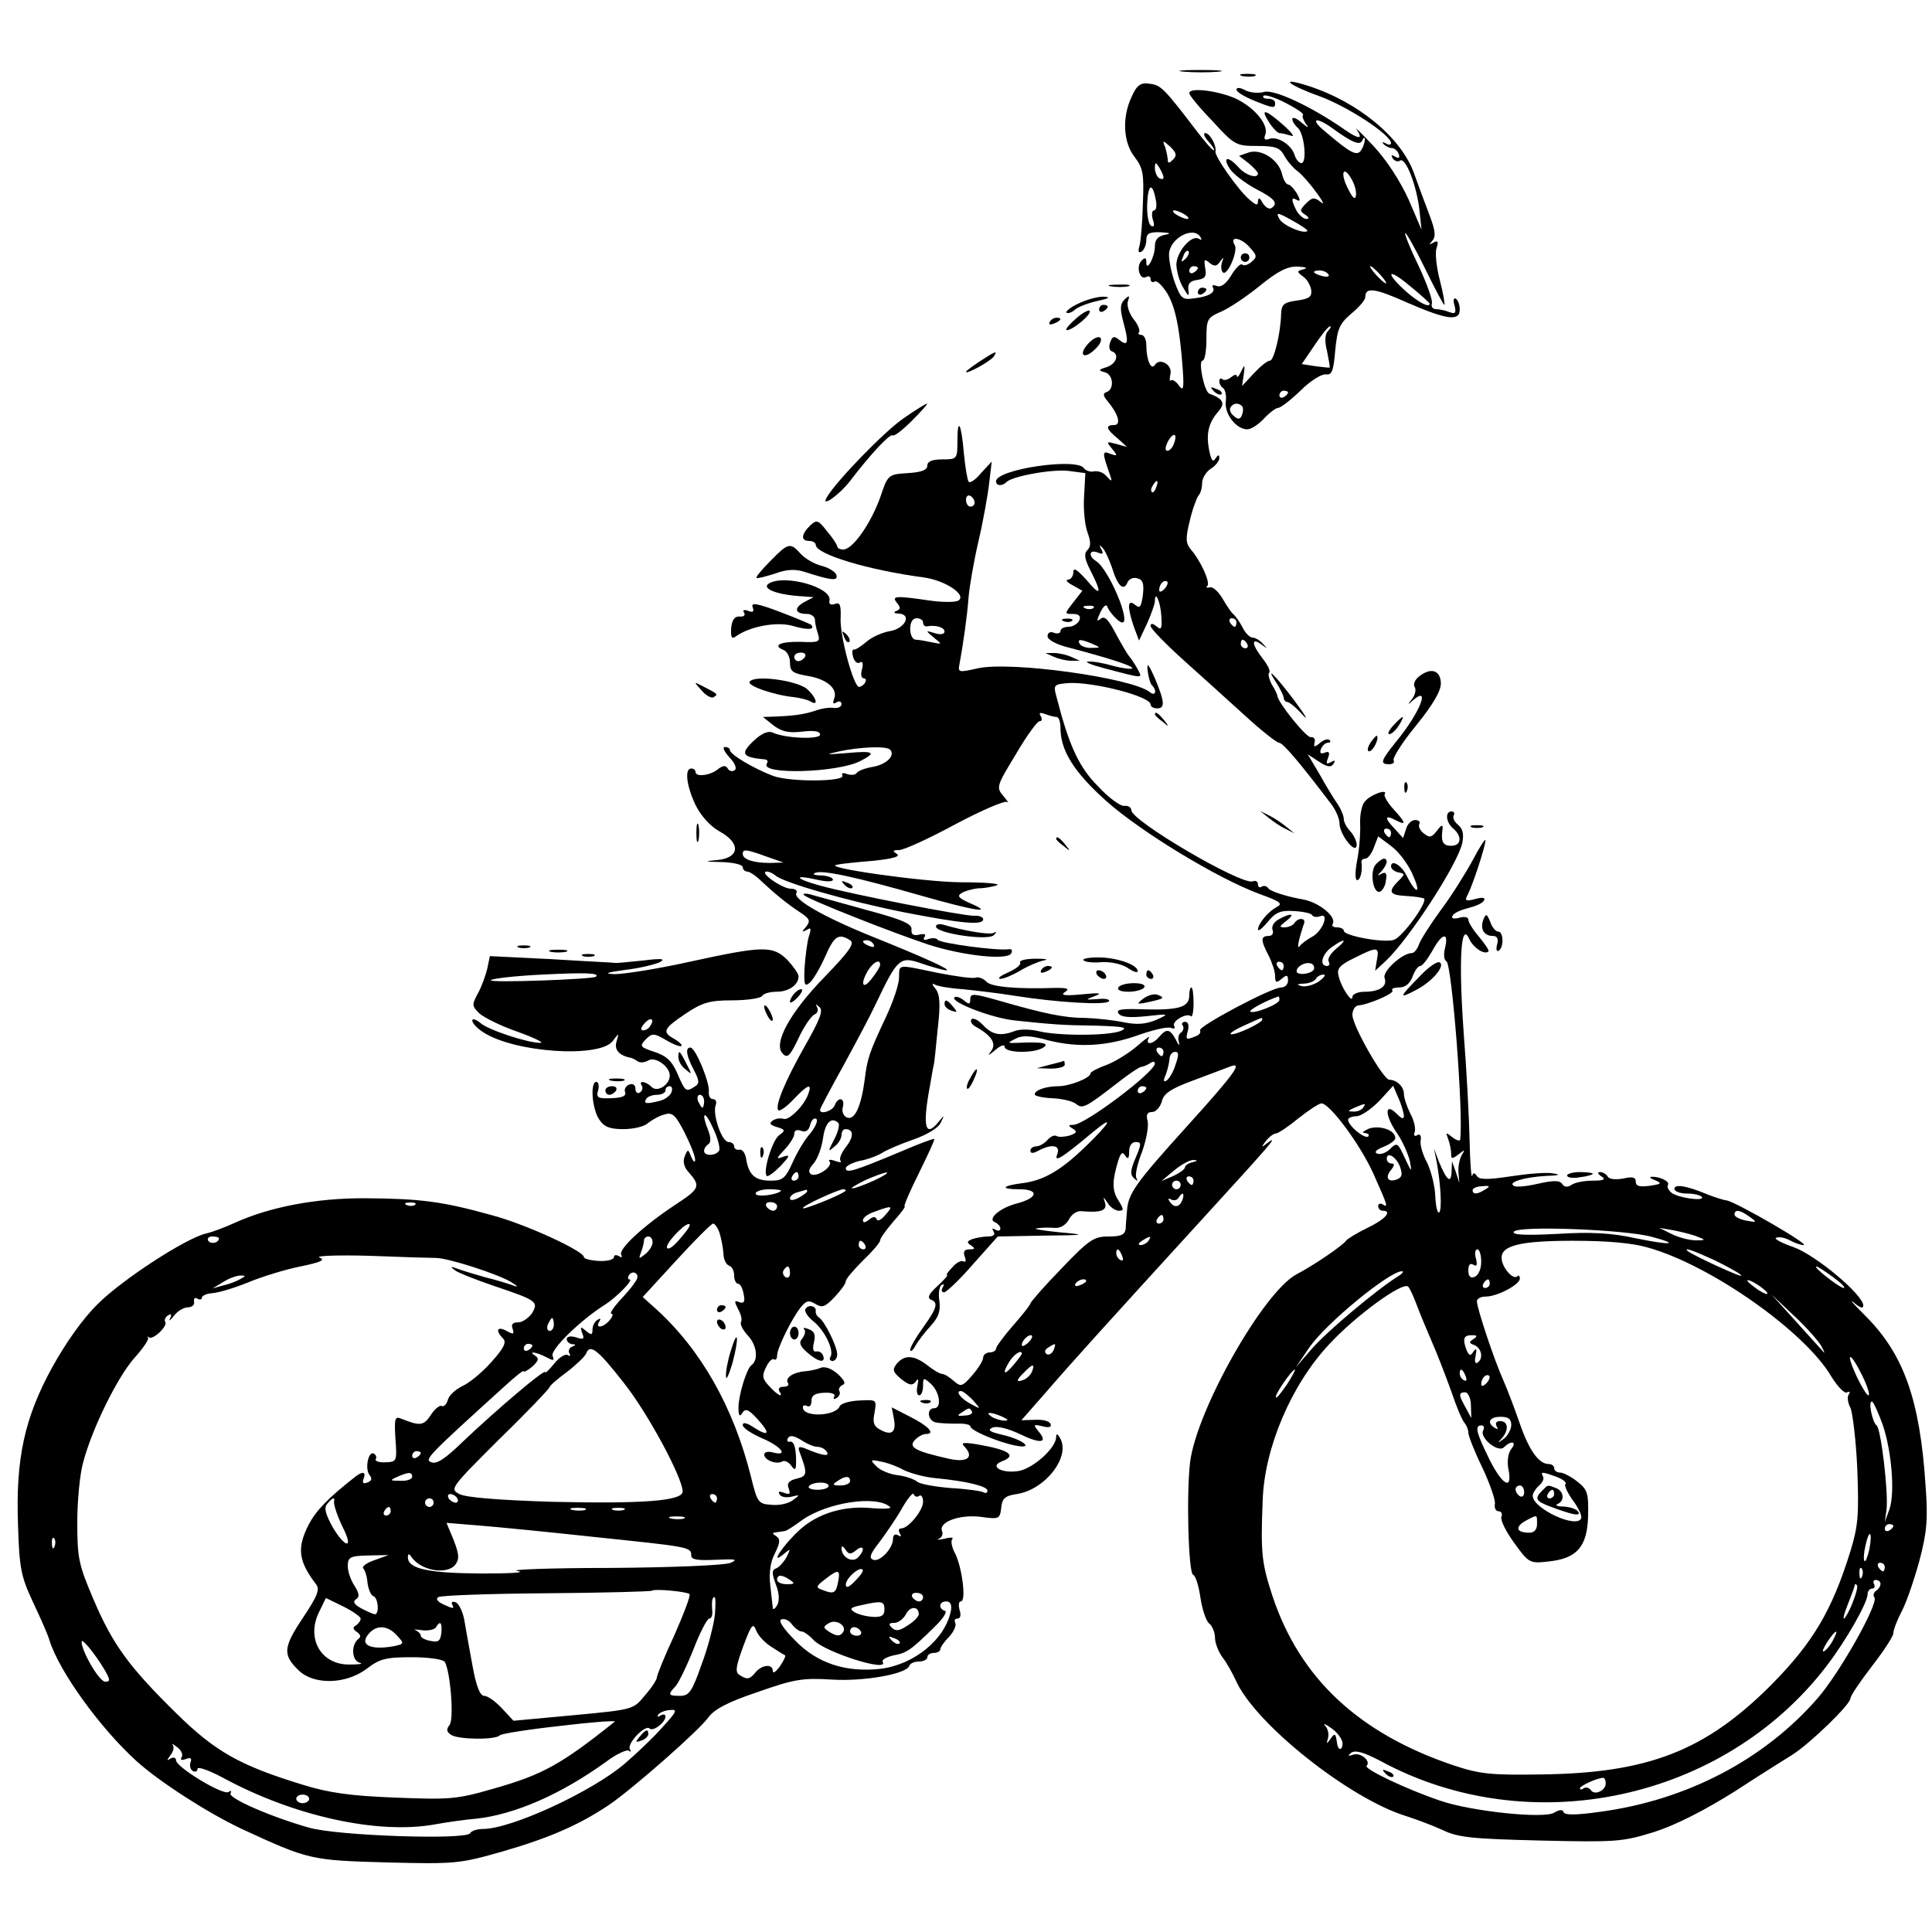 <?xml version="1.0" standalone="no"?>
<!DOCTYPE svg PUBLIC "-//W3C//DTD SVG 20010904//EN"
 "http://www.w3.org/TR/2001/REC-SVG-20010904/DTD/svg10.dtd">
<svg version="1.0" xmlns="http://www.w3.org/2000/svg"
 width="450pt" height="450pt" viewBox="0 0 450 450"
 preserveAspectRatio="xMidYMid meet">
<g transform="translate(0,450) scale(0.1,-0.1)"
fill="#000000" stroke="none">
<path d="M2758 4333 c23 -2 59 -2 80 0 20 2 1 4 -43 4 -44 0 -61 -2 -37 -4z"/>
<path d="M2893 4323 c9 -2 23 -2 30 0 6 3 -1 5 -18 5 -16 0 -22 -2 -12 -5z"/>
<path d="M2636 4275 c-23 -48 -20 -107 7 -141 19 -25 22 -38 19 -108 -1 -44
-5 -89 -8 -99 -4 -13 -2 -17 5 -13 6 4 11 16 11 27 0 15 7 19 33 18 23 -1 26
-3 10 -6 -16 -3 -23 -12 -23 -26 0 -26 -20 -62 -20 -38 0 11 -3 12 -11 4 -14
-14 -4 -47 11 -38 5 3 10 1 10 -5 0 -6 4 -9 9 -6 5 4 18 -9 29 -26 20 -33 30
-83 37 -180 3 -44 1 -50 -9 -36 -7 10 -16 15 -19 12 -3 -3 -3 3 -1 14 6 22
-25 40 -36 22 -9 -14 -20 12 -20 46 0 13 -5 24 -12 24 -6 0 -8 3 -5 6 3 4 -2
18 -13 31 -10 13 -16 32 -13 41 5 14 3 15 -8 4 -10 -10 -11 -21 -2 -54 13 -48
10 -56 -11 -39 -11 9 -15 8 -20 -6 -4 -10 -2 -19 3 -21 19 -6 12 -29 -11 -37
-20 -6 -20 -8 -5 -12 20 -5 23 -39 5 -46 -10 -3 -9 -9 3 -23 24 -29 31 -54 14
-54 -21 0 -19 -9 8 -31 l22 -20 -25 7 c-23 6 -24 6 -10 -11 14 -17 13 -18 -4
-12 -19 8 -19 3 -1 -48 6 -17 5 -18 -7 -5 -7 9 -20 14 -30 12 -9 -2 -19 2 -23
7 -15 26 -205 -2 -205 -30 0 -11 14 -12 24 -2 14 14 108 31 146 26 l38 -5 -3
-55 c-2 -30 2 -67 8 -83 8 -22 8 -33 0 -41 -9 -9 -7 -21 8 -50 27 -53 23 -60
-11 -19 -22 24 -30 29 -30 17 0 -9 -6 -17 -12 -17 -7 -1 -3 -6 10 -13 l23 -13
-21 -27 c-21 -27 -21 -27 -1 -27 14 0 19 -5 15 -15 -4 -8 -15 -15 -25 -15 -10
0 -19 -4 -19 -10 0 -5 -7 -7 -15 -4 -9 4 -15 0 -15 -8 0 -8 20 -19 48 -26 106
-28 153 -44 149 -49 -3 -2 -22 0 -44 6 -21 6 -47 11 -58 10 -11 0 5 -7 35 -15
99 -26 91 -25 79 -1 -7 12 -15 24 -18 27 -3 3 -17 26 -31 52 -18 35 -27 44
-36 37 -10 -8 -10 -5 -1 15 7 14 14 20 16 13 5 -13 27 -37 35 -37 21 0 -32
125 -61 143 -19 12 -16 28 4 20 12 -5 14 -3 8 8 -5 9 -5 11 2 4 6 -5 16 -27
23 -47 13 -43 27 -56 36 -35 3 8 13 13 23 10 13 -3 16 -12 13 -39 -4 -28 -7
-32 -18 -23 -18 15 -19 -4 -3 -51 l12 -32 18 38 c10 22 18 45 19 53 0 28 13 0
15 -34 2 -29 0 -34 -11 -24 -9 7 -14 8 -14 1 0 -6 34 -41 76 -79 41 -37 107
-96 144 -130 38 -35 74 -63 79 -63 9 0 45 -42 121 -142 11 -14 20 -35 20 -46
0 -26 39 -75 40 -50 0 9 -7 23 -15 32 -8 8 -15 21 -15 28 0 7 -6 22 -13 33 -8
11 -27 42 -42 69 l-29 49 26 -17 c20 -13 28 -14 34 -5 5 8 3 9 -6 4 -10 -6
-12 -4 -7 9 5 13 3 17 -7 13 -10 -4 -13 -1 -9 9 3 7 10 14 16 14 6 0 7 3 4 6
-4 4 -14 1 -22 -6 -13 -11 -16 -11 -13 1 2 8 -2 13 -9 12 -10 -2 -77 81 -78
97 0 3 -6 15 -13 26 -6 12 -9 24 -6 27 4 3 -3 18 -15 33 -25 32 -28 51 -3 33
15 -11 15 -11 4 1 -7 8 -18 15 -25 15 -6 0 -17 11 -23 24 -7 13 -16 26 -21 30
-4 3 -16 20 -25 36 -10 17 -23 29 -30 27 -7 -2 -10 0 -6 3 8 8 -16 60 -39 86
-11 14 -12 25 -2 65 6 27 16 53 20 59 5 5 9 18 9 30 0 11 9 26 20 33 11 7 20
18 20 25 0 9 -3 8 -9 -1 -6 -10 -10 -4 -15 21 -7 38 -1 63 23 90 15 18 10 28
-22 40 -12 4 -27 77 -16 77 5 0 9 22 9 50 0 47 2 50 34 64 19 8 59 35 90 60
43 35 65 46 89 45 18 -1 24 -3 14 -6 -17 -4 -17 -6 -2 -17 9 -6 17 -20 19 -31
2 -16 -4 -21 -33 -25 -30 -4 -36 -9 -37 -30 -1 -47 -17 -110 -26 -110 -6 0
-22 -13 -37 -29 l-28 -30 4 27 c3 23 2 24 -6 7 -5 -11 -10 -16 -10 -11 -1 5
-7 3 -14 -3 -8 -6 -17 -8 -20 -4 -4 3 -7 1 -7 -5 0 -6 4 -13 9 -16 5 -4 8 -18
6 -32 -3 -29 25 -64 50 -64 9 0 26 11 39 25 13 14 28 25 33 25 6 0 29 18 52
40 23 23 49 39 59 38 14 -2 18 7 22 56 5 51 10 62 38 86 17 14 32 31 32 38 0
24 22 21 98 -13 92 -40 122 -44 122 -16 0 11 -4 22 -9 25 -5 4 -7 -4 -3 -16 4
-17 2 -20 -12 -15 -10 4 -24 7 -32 7 -7 0 -11 6 -9 13 3 6 -11 45 -30 86 -20
41 -34 76 -32 78 2 2 23 -35 46 -82 23 -47 43 -85 45 -85 2 0 -2 25 -10 56 -8
30 -12 65 -8 76 5 15 3 19 -7 13 -11 -6 -11 -5 -3 4 9 10 7 24 -6 59 -10 26
-26 69 -36 97 -29 83 -129 167 -247 205 -69 22 -49 3 26 -24 66 -24 165 -89
167 -109 0 -5 -6 -5 -12 -1 -8 4 -10 3 -5 -2 5 -5 14 -9 19 -9 6 0 13 -6 16
-14 3 -9 0 -11 -8 -6 -9 5 -11 4 -6 -4 4 -6 12 -9 17 -5 13 8 38 -56 45 -114
l5 -47 -30 70 c-19 42 -51 92 -82 125 -28 30 -46 47 -39 38 16 -23 5 -23 -28
0 -76 53 -163 94 -187 88 -14 -4 -34 -2 -45 4 -11 6 -20 7 -20 1 0 -5 18 -16
40 -25 47 -19 50 -19 50 -6 0 6 -7 10 -17 10 -9 0 -13 3 -10 7 4 3 27 -4 52
-17 25 -13 43 -25 40 -28 -3 -3 1 -12 7 -21 8 -10 4 -9 -10 3 -12 11 -22 14
-22 9 0 -6 6 -15 13 -21 15 -13 22 -82 8 -82 -5 0 -13 9 -16 20 -8 24 -41 44
-60 36 -9 -3 -12 0 -8 10 9 23 -25 64 -70 85 -42 18 -107 26 -107 12 0 -5 24
-34 54 -65 51 -56 55 -58 104 -58 43 0 53 -4 63 -22 7 -13 20 -28 29 -35 9 -6
30 -29 45 -50 16 -21 21 -32 12 -24 -16 12 -20 12 -35 -3 -15 -15 -15 -18 -2
-26 9 -6 10 -10 3 -10 -7 0 -17 9 -23 19 -13 25 -13 34 1 25 8 -4 8 0 0 15 -7
11 -16 21 -20 21 -5 0 -12 11 -15 25 -8 33 -48 59 -77 50 l-23 -8 22 -17 c12
-10 22 -21 22 -24 0 -13 -28 -5 -45 14 -25 28 -39 25 -20 -4 8 -12 36 -33 60
-46 45 -23 53 -34 36 -45 -6 -3 -14 3 -20 12 -7 13 -10 14 -11 4 0 -11 -5 -9
-21 5 -27 24 -80 100 -78 111 3 14 -13 43 -24 43 -5 0 -2 -9 8 -20 10 -11 15
-20 12 -20 -4 0 -24 24 -46 53 -71 93 -78 99 -104 102 -20 3 -29 -3 -41 -30z
m465 -72 c48 -35 67 -43 72 -30 3 7 6 8 6 2 0 -5 -3 -16 -8 -24 -10 -16 -24
-9 -86 44 -34 28 -21 34 16 8z m-369 -75 c-8 -8 -12 -9 -12 -1 0 6 -3 20 -6
30 -7 17 -6 17 12 1 14 -14 16 -20 6 -30z m-22 -41 c0 -5 -4 -5 -10 -2 -5 3
-10 14 -10 23 0 15 2 15 10 2 5 -8 10 -19 10 -23z m440 -8 c6 -11 10 -27 8
-36 -2 -10 -9 -2 -20 21 -18 37 -7 52 12 15z m-458 -44 c3 -14 1 -25 -4 -25
-5 0 -6 -10 -3 -21 5 -14 3 -19 -4 -15 -6 4 -10 27 -9 51 2 46 12 52 20 10z
m68 -35 c8 -5 11 -10 5 -10 -5 0 -17 5 -25 10 -8 5 -10 10 -5 10 6 0 17 -5 25
-10z m285 -38 c-8 -8 -57 13 -65 28 -9 16 -5 16 29 -3 22 -12 38 -23 36 -25z
m-249 -14 c4 -7 3 -8 -4 -4 -17 10 -52 -31 -52 -61 1 -16 7 -39 16 -53 12 -21
14 -22 12 -5 -2 14 4 21 21 23 18 3 22 8 18 28 -3 20 -2 22 10 12 11 -9 17 -9
25 3 8 11 9 11 4 -3 -3 -10 -1 -20 3 -23 11 -6 35 51 27 64 -13 21 12 19 33
-3 19 -21 20 -24 6 -36 -8 -7 -18 -10 -22 -6 -3 3 -15 -8 -25 -25 -12 -20 -24
-29 -34 -25 -8 3 -12 2 -9 -3 7 -12 -9 -22 -45 -26 -26 -4 -30 0 -44 38 -8 23
-14 53 -13 67 3 36 57 64 73 38z m-35 -51 c-10 -9 -11 -8 -5 6 3 10 9 15 12
12 3 -3 0 -11 -7 -18z m29 -21 c0 -3 -4 -8 -10 -11 -5 -3 -10 -1 -10 4 0 6 5
11 10 11 6 0 10 -2 10 -4z m425 -16 c10 -11 16 -20 13 -20 -3 0 -13 9 -23 20
-10 11 -16 20 -13 20 3 0 13 -9 23 -20z m-121 1 c4 -5 -3 -7 -14 -4 -23 6 -26
13 -6 13 8 0 17 -4 20 -9z m236 -68 c0 -11 -25 2 -55 28 -51 46 -43 57 10 12
25 -20 45 -39 45 -40z m-237 -64 c-7 -7 -8 -24 -2 -47 4 -20 7 -37 6 -38 -1
-1 -16 1 -33 3 l-32 5 30 44 c16 24 32 44 36 44 3 0 1 -5 -5 -11z m-93 -143
c0 -3 -4 -8 -10 -11 -5 -3 -10 -1 -10 4 0 6 5 11 10 11 6 0 10 -2 10 -4z
m-107 -32 c3 -3 3 -12 0 -20 -4 -11 -9 -12 -19 -3 -8 6 -11 15 -8 20 6 10 18
12 27 3z m-159 -88 c-3 -9 -10 -16 -15 -16 -6 0 -5 9 1 21 13 24 24 20 14 -5z
m-41 -101 c-3 -9 -8 -14 -10 -11 -3 3 -2 9 2 15 9 16 15 13 8 -4z m19 -237
c-7 -7 -12 -8 -12 -2 0 6 3 14 7 17 3 4 9 5 12 2 2 -3 -1 -11 -7 -17z m-165
-44 c-3 -3 -12 -4 -19 -1 -8 3 -5 6 6 6 11 1 17 -2 13 -5z m333 -34 c0 -5 -2
-10 -4 -10 -3 0 -8 5 -11 10 -3 6 -1 10 4 10 6 0 11 -4 11 -10z m-335 -50 c19
-8 19 -9 -2 -9 -12 -1 -25 4 -28 9 -7 12 2 12 30 0z m360 0 c3 -5 1 -10 -4
-10 -6 0 -11 5 -11 10 0 6 2 10 4 10 3 0 8 -4 11 -10z"/>
<path d="M2890 3900 c0 -5 5 -10 10 -10 6 0 10 5 10 10 0 6 -4 10 -10 10 -5 0
-10 -4 -10 -10z"/>
<path d="M2790 3819 c0 -5 5 -7 10 -4 6 3 10 8 10 11 0 2 -4 4 -10 4 -5 0 -10
-5 -10 -11z"/>
<path d="M2956 4215 c9 -14 20 -25 24 -25 5 0 17 -3 27 -6 10 -4 2 7 -17 24
-43 38 -56 41 -34 7z"/>
<path d="M2588 3833 c12 -2 30 -2 40 0 9 3 -1 5 -23 4 -22 0 -30 -2 -17 -4z"/>
<path d="M2512 3793 c-18 -8 -30 -18 -28 -21 3 -3 12 0 19 6 7 7 31 16 53 21
28 6 32 9 14 10 -14 0 -40 -7 -58 -16z"/>
<path d="M2560 3779 c0 -5 5 -7 10 -4 6 3 10 8 10 11 0 2 -4 4 -10 4 -5 0 -10
-5 -10 -11z"/>
<path d="M2504 3756 c-16 -14 -24 -25 -19 -25 14 0 59 38 53 45 -3 3 -19 -6
-34 -20z"/>
<path d="M2445 3750 c-3 -6 1 -7 9 -4 18 7 21 14 7 14 -6 0 -13 -4 -16 -10z"/>
<path d="M2535 3700 c-25 -27 -10 -39 16 -13 12 11 17 23 11 27 -5 3 -17 -3
-27 -14z"/>
<path d="M2283 3659 c-18 -12 -33 -23 -33 -25 0 -7 58 25 65 36 9 14 5 13 -32
-11z"/>
<path d="M2827 3589 c7 -7 15 -10 18 -7 3 3 -2 9 -12 12 -14 6 -15 5 -6 -5z"/>
<path d="M2105 3526 c-43 -29 -156 -145 -179 -184 -16 -27 30 6 55 39 45 59
91 109 98 105 4 -3 24 13 46 35 21 21 37 39 34 39 -2 0 -27 -15 -54 -34z"/>
<path d="M2230 3472 c0 -41 -1 -42 -35 -42 -24 0 -35 -5 -35 -14 0 -11 -14
-16 -46 -18 -45 -3 -46 -3 -64 -57 -22 -61 -64 -121 -86 -121 -7 0 -14 3 -14
8 -1 4 -11 20 -24 35 -21 27 -24 27 -40 12 -20 -20 -21 -35 -1 -35 8 0 15 -4
15 -9 0 -22 123 -59 252 -76 50 -7 101 -41 80 -54 -7 -4 -36 -4 -65 0 -82 12
-91 11 -78 -5 9 -11 9 -15 -1 -19 -8 -3 -6 -6 5 -6 32 -2 15 -35 -20 -41 -18
-3 -43 -14 -55 -25 -13 -11 -26 -19 -29 -18 -4 1 -5 -6 -2 -17 3 -11 10 -17
16 -13 6 4 8 -2 5 -15 -4 -12 -2 -22 4 -22 5 0 6 -4 3 -10 -3 -5 -10 -10 -14
-10 -13 0 -46 122 -43 162 1 30 -2 36 -14 31 -9 -3 -14 0 -12 8 7 31 -105 62
-141 40 -19 -12 20 -27 79 -30 l25 -2 -23 -12 c-24 -14 -20 -27 8 -27 9 0 17
-6 18 -12 0 -7 3 -22 7 -34 6 -19 3 -21 -40 -19 -47 1 -67 -8 -40 -19 8 -3 15
-16 15 -29 0 -21 6 -25 39 -31 46 -7 73 -30 64 -53 -4 -11 -3 -14 5 -9 7 4 12
2 12 -4 0 -6 -8 -10 -17 -9 -10 2 -29 -1 -43 -6 -27 -9 -48 -12 -94 -14 l-29
-1 25 -20 c19 -14 35 -18 67 -14 27 3 41 1 41 -7 0 -12 -82 -9 -111 5 -10 4
-25 -2 -43 -19 -33 -31 -28 -39 27 -44 5 -1 6 -5 3 -10 -16 -26 164 -21 217 6
40 20 33 25 -30 19 -51 -4 -53 -4 -18 4 47 10 109 13 118 4 13 -13 -7 -34 -39
-40 -19 -3 -37 -10 -39 -15 -3 -4 -13 -5 -22 -2 -9 4 -14 2 -11 -3 9 -15 -123
-16 -162 -1 -45 17 -100 50 -100 60 0 4 -5 7 -12 7 -6 0 -1 -11 11 -24 13 -14
18 -26 12 -30 -5 -4 -13 -2 -16 4 -5 8 -11 7 -22 -1 -17 -15 -53 -20 -53 -7 0
4 -4 8 -10 8 -16 0 -11 -41 10 -85 13 -26 34 -49 55 -61 50 -27 49 -61 -2 -67
-35 -3 -34 -4 10 -5 26 -1 47 -6 47 -12 0 -5 5 -10 10 -10 6 0 21 -10 34 -23
31 -29 59 -52 91 -73 21 -14 23 -19 13 -32 -11 -13 -11 -14 1 -8 10 7 11 3 5
-15 -4 -13 -8 -46 -10 -72 -2 -41 0 -46 12 -36 8 7 24 34 36 61 21 48 31 55
58 38 11 -7 0 -24 -58 -84 -82 -84 -122 -157 -99 -180 11 -12 17 -6 37 36 13
28 30 52 37 55 7 3 10 10 6 17 -4 8 -3 8 6 0 9 -8 0 -30 -34 -90 -46 -81 -71
-141 -62 -150 3 -3 19 8 35 25 33 35 44 39 35 14 -9 -28 -46 -64 -58 -59 -7 2
-18 1 -25 -4 -9 -6 -7 -10 9 -15 20 -6 21 -8 6 -19 -16 -11 -39 -86 -29 -95 2
-3 17 8 32 23 22 24 23 27 7 22 -18 -7 -18 -5 3 17 12 13 22 29 22 36 0 8 6
11 16 7 11 -4 18 1 21 14 3 11 9 17 14 14 5 -3 -1 -18 -13 -33 -13 -14 -32
-46 -42 -69 -17 -37 -23 -42 -51 -42 -36 0 -51 13 -57 50 -2 14 -9 24 -16 22
-6 -1 -12 2 -12 8 0 5 -6 10 -13 10 -16 0 -38 65 -30 86 3 8 0 14 -7 14 -6 0
-10 8 -9 18 2 21 -31 102 -43 102 -12 0 -10 -18 8 -52 13 -25 14 -32 2 -39
-20 -13 -22 -12 -40 30 -13 30 -26 42 -54 51 -33 11 -35 13 -20 29 15 15 19
15 48 -2 17 -10 33 -16 35 -13 3 2 -5 9 -16 16 -30 16 -26 24 26 59 39 26 56
31 109 31 35 0 66 5 69 10 3 6 19 10 34 10 28 0 51 16 51 36 0 6 -12 23 -26
38 -34 34 -57 33 -227 -4 -76 -17 -154 -29 -175 -29 -27 1 -20 4 25 10 34 4
70 13 80 18 14 8 4 9 -37 4 -30 -3 -59 -6 -65 -6 -5 1 -74 4 -152 9 l-142 7
-6 -29 c-4 -16 -13 -42 -22 -58 -14 -26 -14 -29 3 -46 11 -10 51 -30 89 -43
39 -14 63 -26 54 -26 -27 -1 -123 30 -141 47 -10 8 -18 10 -18 5 0 -6 11 -18
25 -27 73 -48 271 -61 302 -21 15 20 15 20 9 -1 -6 -19 6 -33 34 -38 3 -1 10
-4 15 -8 6 -4 17 -3 25 2 16 10 50 -14 50 -35 0 -22 -29 -40 -42 -27 -14 14
-32 16 -23 3 3 -5 1 -12 -5 -16 -5 -3 -10 1 -10 9 0 9 -6 13 -14 10 -8 -3 -13
-11 -10 -18 3 -9 -7 -13 -32 -14 -31 -1 -36 1 -31 18 3 11 1 20 -4 20 -15 0
-10 -64 7 -88 11 -17 25 -22 56 -22 23 0 49 6 57 14 9 7 26 17 38 20 19 6 26
0 48 -43 14 -28 25 -56 24 -63 0 -7 -4 -4 -9 7 -7 19 -8 19 -15 2 -5 -11 -2
-25 7 -35 31 -35 29 -40 -29 -78 -74 -49 -134 -104 -126 -117 3 -6 1 -7 -5 -3
-7 4 -12 3 -12 -2 0 -6 -16 -10 -35 -9 -19 1 -35 5 -35 9 0 14 -136 77 -216
98 -115 32 -166 38 -290 39 -116 1 -226 -20 -309 -58 -22 -10 -51 -21 -65 -24
-47 -11 -195 -107 -252 -164 -35 -34 -75 -91 -106 -147 -65 -118 -86 -214 -80
-370 3 -98 7 -118 34 -176 17 -36 35 -76 39 -90 22 -72 118 -205 203 -282 53
-48 165 -120 243 -157 158 -73 162 -74 340 -79 161 -4 169 -3 271 26 107 31
176 61 245 107 55 37 212 175 233 205 14 19 46 36 115 59 85 30 105 33 171 29
76 -5 176 13 182 32 2 6 12 10 23 10 10 0 19 5 19 10 0 6 7 10 15 10 8 0 15 4
15 8 0 5 9 18 21 30 11 12 17 27 14 32 -3 6 -1 10 5 10 7 0 9 8 5 20 -3 11 -2
20 3 20 13 0 3 78 -13 111 -8 14 -11 30 -7 34 4 4 -4 5 -18 1 -14 -3 -20 -3
-13 0 7 3 10 11 7 18 -8 21 41 39 90 33 43 -6 45 -5 48 21 2 22 9 28 36 32 67
10 128 89 100 132 -5 9 -8 9 -8 1 0 -25 -52 -72 -86 -79 -39 -7 -71 10 -41 22
37 14 18 27 -58 40 -32 5 -38 4 -28 -6 23 -25 5 -38 -40 -27 -75 17 -91 26
-77 42 7 8 19 15 27 15 23 0 5 19 -39 41 l-41 21 5 -26 c6 -32 -5 -41 -32 -26
-15 8 -18 17 -13 40 5 30 5 30 -35 28 -23 -1 -43 -7 -46 -13 -9 -24 -86 -27
-86 -3 0 5 5 6 10 3 6 -3 10 2 10 12 0 13 8 18 30 19 17 1 27 -3 23 -9 -3 -6
-1 -7 6 -3 6 4 9 11 6 16 -3 4 1 11 7 14 9 3 5 11 -11 26 -15 13 -30 18 -40
14 -9 -4 -25 -7 -36 -8 -27 -2 -47 -15 -40 -27 4 -5 -1 -9 -10 -9 -9 0 -13 -4
-10 -10 11 -17 -3 -11 -23 11 -16 17 -18 24 -8 44 6 13 14 21 18 19 5 -3 8 1
8 9 0 16 33 84 55 112 13 16 19 17 34 8 16 -10 23 -7 45 16 14 15 26 31 26 37
0 5 18 26 40 48 22 21 40 42 40 47 0 5 14 24 31 44 17 19 29 35 26 35 -3 0 12
35 33 77 21 43 38 79 36 80 -1 2 -38 -12 -82 -31 -103 -43 -124 -50 -124 -37
0 5 15 13 32 17 18 3 42 12 53 19 11 7 44 21 73 31 31 11 58 27 63 39 9 18 9
19 -4 3 -32 -40 -39 -13 -21 83 4 24 8 46 9 49 1 3 5 40 9 83 7 60 5 81 -5 94
-8 9 -9 14 -2 10 6 -4 35 -9 65 -11 29 -3 82 -9 119 -15 100 -16 216 -23 222
-13 3 4 -8 7 -26 5 -30 -2 -30 -2 -7 7 19 7 11 8 -30 4 -40 -4 -51 -2 -40 5
12 8 7 10 -20 10 -91 -3 -150 2 -162 14 -7 8 -19 12 -25 10 -7 -3 -47 3 -89
11 -96 20 -89 21 -90 -11 0 -16 -14 -57 -31 -93 -39 -83 -43 -96 -49 -145 -8
-61 -23 -95 -41 -88 -8 3 -13 14 -10 24 6 22 -11 26 -19 4 -6 -13 -34 -22 -34
-10 0 3 25 50 55 104 30 55 64 119 75 143 51 107 56 112 109 93 24 -8 49 -15
55 -15 14 0 -49 29 -176 80 -111 45 -182 86 -173 100 3 6 -3 10 -13 10 -20 0
-76 39 -56 40 5 0 14 -4 20 -9 16 -16 169 -60 300 -86 134 -26 184 -31 184
-16 0 5 -10 9 -22 8 -27 0 -280 49 -357 70 -59 16 -66 27 -8 14 21 -5 37 -5
37 0 0 5 -12 9 -27 10 -16 0 -22 3 -14 6 17 7 92 -9 246 -53 126 -36 173 -43
115 -18 -27 12 -32 17 -20 24 8 5 26 10 40 11 14 0 33 4 42 7 10 4 -28 7 -85
7 -89 1 -329 35 -287 41 8 2 46 6 84 9 46 5 64 10 55 16 -11 7 -10 9 5 9 11 0
70 27 131 60 62 33 116 56 121 52 5 -4 1 2 -9 14 -17 20 -16 23 29 97 25 43
50 77 55 77 6 0 7 5 3 12 -5 8 -2 9 10 5 10 -4 22 -7 27 -7 5 0 9 -11 9 -25 0
-53 31 -103 107 -171 81 -72 259 -180 356 -216 50 -18 56 -23 40 -31 -21 -12
-42 -38 -43 -52 0 -5 10 2 23 18 18 22 30 27 60 25 21 -1 40 -5 43 -9 2 -5 11
-6 19 -3 22 9 6 -35 -19 -48 -11 -6 -25 -16 -29 -22 -8 -10 -1 20 10 52 6 14
-13 16 -22 2 -3 -5 -14 -10 -23 -10 -13 0 -13 2 4 15 22 17 12 20 -17 4 -12
-6 -18 -17 -15 -25 3 -8 -1 -14 -9 -14 -19 0 -19 -10 0 -46 8 -16 15 -37 15
-48 0 -15 3 -16 15 -6 12 10 15 10 15 -4 0 -9 -7 -16 -16 -16 -23 0 -194 -91
-189 -100 3 -5 -2 -11 -11 -14 -22 -9 -23 -8 -17 14 3 12 0 20 -6 20 -7 0 -10
-4 -6 -9 3 -5 1 -12 -4 -16 -6 -3 -8 -13 -5 -23 2 -9 -1 -7 -7 6 -14 26 -22
27 -39 7 -15 -18 -34 -20 -24 -2 5 6 -8 -2 -28 -20 -20 -17 -53 -37 -72 -44
-20 -7 -36 -16 -36 -19 0 -11 -49 -30 -75 -30 -28 0 -55 -9 -55 -19 0 -4 19
-8 41 -9 23 -1 48 -7 55 -13 15 -12 21 -10 92 45 29 23 56 41 60 41 4 0 13 4
20 8 6 5 12 5 12 0 0 -20 -163 -143 -190 -143 -12 0 -13 -2 -1 -9 11 -7 9 -10
-8 -16 -11 -3 -25 -4 -30 -1 -5 3 -14 -1 -21 -9 -7 -8 -19 -15 -26 -15 -8 0
-14 -5 -14 -10 0 -7 6 -7 19 0 30 16 51 13 44 -7 -9 -22 7 -13 80 48 54 45 45
26 -15 -32 -58 -56 -98 -79 -148 -85 -47 -6 -51 -14 -6 -14 47 0 44 -20 -5
-33 -40 -10 -71 -37 -51 -44 6 -3 12 -9 12 -14 0 -6 -5 -7 -12 -3 -7 4 -8 3
-4 -4 5 -8 0 -12 -13 -12 -10 0 -27 -3 -36 -6 -13 -5 -14 -8 -3 -15 10 -7 9
-9 -4 -9 -12 0 -15 -5 -11 -17 4 -9 2 -14 -3 -11 -5 3 -17 -3 -26 -14 -10 -10
-15 -18 -12 -18 3 0 -8 -12 -23 -26 -19 -17 -24 -27 -15 -31 18 -7 15 -19 -18
-65 -16 -22 -30 -46 -30 -52 0 -6 6 -2 12 9 6 11 22 32 36 47 18 20 23 34 20
58 -3 17 0 34 5 37 6 3 7 1 3 -5 -4 -7 -3 -12 3 -12 5 0 36 29 67 65 l58 65
105 2 c103 1 104 2 36 8 -38 4 -61 8 -50 9 11 2 30 2 42 1 13 -1 26 7 33 20 6
12 19 20 28 19 45 -4 61 1 56 19 -5 16 -5 16 6 0 6 -10 18 -18 26 -18 12 0 12
3 -1 24 -15 23 -15 45 0 94 6 18 10 20 16 10 6 -9 9 -7 9 10 0 13 6 22 15 22
14 0 14 -4 0 -37 -12 -28 -13 -39 -4 -47 9 -8 10 -8 6 0 -4 6 2 33 13 61 10
28 16 60 13 72 -4 15 -1 21 11 21 8 0 18 11 22 24 4 19 21 30 72 49 37 14 75
28 85 32 34 14 16 -12 -98 -138 -122 -135 -137 -157 -140 -197 -1 -14 -3 -33
-3 -42 -2 -14 -11 -18 -40 -18 -34 0 -45 -7 -110 -75 -40 -41 -72 -78 -72 -81
0 -3 -18 -26 -40 -51 -22 -25 -40 -50 -40 -54 0 -5 -7 -9 -15 -9 -8 0 -15 -6
-15 -12 0 -7 -12 -26 -26 -42 -23 -26 -26 -27 -43 -12 -10 9 -22 16 -27 16 -5
0 -20 9 -34 20 -31 24 -53 25 -71 4 -11 -14 -10 -19 10 -36 19 -15 26 -16 34
-6 6 9 7 6 4 -9 -3 -13 -1 -23 4 -23 5 0 9 10 9 22 0 20 1 20 18 5 21 -19 26
-57 8 -57 -18 0 -16 -28 3 -33 9 -2 31 -3 49 -3 17 1 32 -2 32 -6 0 -10 65
-37 105 -45 46 -9 18 14 -30 25 -30 7 -36 11 -23 17 11 4 35 -2 63 -15 49 -24
67 -21 44 6 -13 16 -12 17 9 12 15 -4 22 -2 19 5 -2 7 -18 11 -36 10 l-32 -1
58 66 c55 64 140 158 372 412 148 162 169 186 146 170 -18 -14 -19 -14 -6 3 7
9 18 17 23 17 5 0 29 16 52 35 24 19 48 35 54 35 19 0 90 -95 121 -164 34 -76
35 -80 21 -71 -5 3 -10 1 -10 -4 0 -6 5 -11 10 -11 24 0 7 -20 -35 -40 -25
-12 -47 -26 -50 -30 -6 -10 -76 -58 -115 -78 -78 -42 -232 -315 -248 -437 -9
-75 -4 -259 7 -263 6 -2 13 -26 17 -53 4 -27 13 -54 20 -60 8 -6 14 -22 14
-34 0 -12 8 -33 18 -46 10 -13 23 -37 30 -52 43 -100 264 -276 397 -317 22 -7
60 -21 84 -32 37 -18 68 -21 230 -25 176 -4 190 -3 264 20 50 16 117 50 190
96 61 40 121 77 132 84 41 26 135 117 135 131 0 6 23 40 50 75 28 36 50 70 50
77 0 8 9 31 20 52 11 21 29 74 41 118 17 65 20 95 14 174 -13 200 -51 306
-140 395 -27 27 -40 41 -27 31 14 -12 22 -15 22 -7 0 25 -110 117 -162 136
-29 10 -47 20 -41 22 7 3 21 0 32 -6 11 -6 25 -11 32 -11 16 0 -155 99 -179
104 -9 1 -30 8 -45 14 -48 20 -77 25 -77 13 0 -6 13 -11 29 -11 17 0 32 -4 35
-8 7 -11 -56 -2 -71 10 -7 6 -11 14 -8 18 5 8 -19 20 -38 19 -7 0 -3 -4 8 -8
17 -7 15 -9 -13 -13 -23 -3 -32 -1 -32 10 0 10 -8 12 -29 7 -17 -3 -32 -2 -36
4 -3 6 -12 11 -18 11 -7 0 -6 -4 3 -10 11 -7 6 -10 -20 -10 -19 0 -42 -4 -50
-10 -9 -6 -17 -5 -21 2 -6 9 -20 9 -56 1 -26 -6 -52 -9 -57 -5 -15 8 23 20 74
23 32 1 37 3 17 6 -15 3 -60 -1 -99 -7 -53 -8 -73 -8 -78 1 -6 8 -9 8 -11 0
-2 -6 -5 30 -6 81 -1 51 -7 166 -14 255 -12 169 -6 259 13 216 10 -21 36 -38
45 -29 2 2 -8 17 -22 34 -14 16 -25 34 -25 40 0 6 -10 8 -22 4 -14 -3 -19 -1
-14 6 3 6 20 13 36 17 16 4 33 11 36 17 5 7 -2 9 -20 4 -23 -6 -25 -4 -17 11
11 21 41 112 41 126 0 5 -14 -16 -30 -47 -17 -31 -50 -84 -75 -117 -24 -33
-47 -69 -50 -79 -4 -11 -11 -20 -17 -20 -22 0 -69 -43 -63 -58 7 -19 -11 -32
-47 -32 -16 0 -28 -6 -28 -12 0 -17 -26 22 -32 48 -5 18 2 26 37 43 54 27 58
26 52 -5 l-4 -25 25 23 c54 51 168 226 178 275 4 20 1 33 -10 42 -9 7 -13 17
-10 22 3 5 0 9 -5 9 -16 0 -13 -26 4 -40 21 -18 19 -40 -5 -40 -20 0 -24 10
-20 40 1 10 -3 9 -13 -5 -13 -16 -17 -17 -31 -6 -9 7 -13 17 -10 22 3 5 -2 9
-10 9 -8 0 -18 -9 -21 -21 l-7 -21 -19 21 c-25 26 -24 34 1 21 27 -14 25 -7
-5 26 -13 14 -22 30 -20 34 9 14 -34 -1 -46 -17 -7 -7 -12 -31 -11 -52 1 -22
-2 -60 -7 -85 -5 -26 -5 -46 0 -46 8 0 13 23 10 43 0 4 4 7 9 7 6 0 15 12 20
26 l10 26 32 -24 c18 -14 40 -44 50 -69 19 -43 6 -42 -16 2 -12 24 -36 38 -36
21 0 -6 8 -12 17 -14 16 -3 16 -4 0 -20 -25 -25 -21 -33 19 -35 20 -1 38 -4
41 -6 8 -9 -50 -89 -70 -96 -22 -8 -117 9 -117 21 0 4 -7 8 -16 8 -8 0 -13 3
-10 8 10 16 -31 50 -69 57 -40 7 -76 19 -81 26 -3 5 -10 7 -15 4 -5 -4 -9 -1
-9 5 0 7 -6 10 -12 7 -27 -9 -283 141 -283 166 0 6 -7 11 -16 10 -8 -2 -36 18
-61 45 -45 45 -68 95 -97 208 -8 29 -7 30 28 33 58 3 191 -31 191 -50 0 -5 7
-9 15 -9 19 0 18 15 -5 70 -15 34 -19 38 -17 18 2 -15 6 -30 10 -34 13 -13 8
-27 -5 -16 -41 33 -326 73 -402 55 -44 -10 -45 -9 -41 11 8 43 18 112 21 155
2 24 12 83 23 130 11 47 22 109 25 136 l6 50 -25 -27 c-13 -16 -26 -24 -29
-20 -3 5 -8 35 -11 67 -6 70 -15 85 -15 27z m40 -143 c0 -5 -4 -9 -10 -9 -5 0
-10 7 -10 16 0 8 5 12 10 9 6 -3 10 -10 10 -16z m-120 -279 c0 -5 3 -9 8 -9
21 4 42 -2 42 -12 0 -6 -9 -8 -22 -4 -23 7 -23 7 -3 -10 20 -16 20 -16 -5 -11
-14 3 -31 6 -37 6 -7 0 -13 11 -13 25 0 16 6 25 15 25 8 0 15 -4 15 -10z
m-275 -80 c-3 -5 -10 -10 -16 -10 -5 0 -9 5 -9 10 0 6 7 10 16 10 8 0 12 -4 9
-10z m1365 -410 c0 -5 -2 -10 -4 -10 -3 0 -8 5 -11 10 -3 6 -1 10 4 10 6 0 11
-4 11 -10z m-1455 -55 l40 -14 -32 -1 c-37 0 -63 8 -63 21 0 12 8 11 55 -6z
m1581 -212 c-4 -15 -3 -29 3 -32 13 -8 40 -357 32 -415 0 -5 -9 -2 -18 5 -15
12 -16 12 -10 -4 4 -10 7 -26 7 -34 0 -13 2 -13 17 -2 15 12 16 12 8 -1 -5 -8
-9 -26 -8 -40 l2 -25 -8 25 -9 25 -1 -24 c-1 -29 -11 -21 -29 22 l-12 32 6
-30 c10 -53 13 -114 6 -119 -4 -3 -8 15 -9 39 -1 24 -10 58 -19 77 -10 18 -17
41 -15 52 2 11 -2 16 -8 12 -6 -4 -9 -1 -6 7 3 7 -1 27 -10 43 -8 16 -15 37
-15 46 0 17 -17 33 -34 33 -14 0 -86 126 -86 151 0 11 6 21 13 22 25 2 87 29
80 35 -3 4 4 7 16 7 14 0 25 9 31 25 5 14 13 25 18 25 5 0 17 16 28 35 22 41
39 46 30 8z m-1331 7 c3 -6 -1 -7 -9 -4 -18 7 -21 14 -7 14 6 0 13 -4 16 -10z
m1077 -10 c-13 -11 -21 -24 -17 -30 3 -5 1 -10 -4 -10 -19 0 -12 28 11 44 31
22 38 19 10 -4z m-1062 -37 c0 -5 -9 -19 -20 -33 -21 -27 -27 -12 -8 20 13 20
28 27 28 13z m940 -3 c0 -5 -2 -10 -4 -10 -3 0 -8 5 -11 10 -3 6 -1 10 4 10 6
0 11 -4 11 -10z m71 -5 c0 -13 -41 -19 -41 -7 0 11 20 22 33 18 5 -1 8 -6 8
-11z m-1673 -20 c-8 -6 -251 -15 -245 -8 5 4 58 10 120 13 100 5 135 4 125 -5z
m1684 -11 c-12 -8 -30 -13 -40 -11 -13 4 -12 5 5 6 12 0 25 6 28 11 3 6 11 10
18 10 6 0 1 -7 -11 -16z m-92 -43 c0 -10 -61 -34 -68 -27 -3 4 40 27 66 35 1
1 2 -3 2 -8z m-1465 -60 c-3 -6 -11 -11 -17 -11 -6 0 -6 6 2 15 14 17 26 13
15 -4z m1425 14 c0 -7 -58 -35 -72 -34 -7 0 5 9 27 19 48 22 45 21 45 15z
m-230 -75 c0 -5 -2 -10 -4 -10 -3 0 -8 5 -11 10 -3 6 -1 10 4 10 6 0 11 -4 11
-10z m28 -30 c-5 -17 -15 -33 -21 -37 -7 -4 -8 0 -2 13 4 10 8 27 9 37 0 9 6
17 13 17 9 0 9 -7 1 -30z m-1174 -64 c-3 -8 -15 -17 -27 -20 -31 -8 -39 -7
-32 4 3 6 15 10 26 10 10 0 19 5 19 10 0 6 4 10 10 10 5 0 7 -6 4 -14z m1106
10 c0 -3 -4 -8 -10 -11 -5 -3 -10 -1 -10 4 0 6 5 11 10 11 6 0 10 -2 10 -4z
m600 -64 c0 -10 -5 -8 -17 4 -28 28 -28 -3 0 -44 14 -20 27 -50 31 -67 5 -27
4 -26 -12 8 -16 35 -18 37 -34 21 -9 -9 -22 -14 -30 -11 -8 3 -3 9 15 16 15 6
27 15 27 20 0 19 -37 31 -62 22 -13 -6 -17 -10 -9 -10 8 -1 11 -4 8 -8 -8 -7
-47 25 -47 39 0 4 9 8 19 8 11 0 34 16 53 35 l33 36 12 -28 c7 -15 12 -34 13
-41z m-1630 33 c0 -8 -2 -15 -4 -15 -2 0 -6 7 -10 15 -3 8 -1 15 4 15 6 0 10
-7 10 -15z m1535 -15 c-3 -5 -14 -10 -23 -9 -14 0 -13 2 3 9 27 11 27 11 20 0z
m-1500 -100 c-8 -13 -35 -13 -35 -1 0 6 4 12 10 16 6 4 6 15 0 31 -18 45 -9
50 11 6 11 -23 17 -47 14 -52z m278 64 c3 -4 -1 -21 -10 -38 -15 -29 -15 -30
0 -17 10 7 17 20 17 27 0 8 4 14 9 14 20 0 20 -18 1 -42 -11 -14 -16 -28 -12
-32 3 -4 -2 -4 -13 0 -11 4 -17 3 -13 -1 10 -11 -29 -38 -43 -30 -7 5 -5 13 6
25 9 10 19 37 22 59 5 37 20 51 36 35z m1308 -102 c6 -17 5 -24 -7 -29 -21 -8
-29 4 -14 22 8 10 9 15 1 15 -6 0 -11 5 -11 11 0 18 23 4 31 -19z m-483 11
c-10 -2 -18 -8 -18 -12 0 -4 -12 -13 -27 -20 l-28 -12 30 25 c17 14 37 25 45
24 10 0 10 -2 -2 -5z m-918 -33 c0 -5 -5 -10 -11 -10 -5 0 -7 5 -4 10 3 6 8
10 11 10 2 0 4 -4 4 -10z m175 -10 c-22 -10 -44 -18 -50 -18 -5 0 8 8 30 19
22 10 45 18 50 18 6 0 -8 -9 -30 -19z m745 0 c0 -5 -2 -10 -4 -10 -3 0 -8 5
-11 10 -3 6 -1 10 4 10 6 0 11 -4 11 -10z m-30 -10 c0 -5 -4 -10 -10 -10 -5 0
-10 5 -10 10 0 6 5 10 10 10 6 0 10 -4 10 -10z m710 -10 c-18 -12 -30 -13 -30
-2 0 4 10 9 22 9 18 2 20 0 8 -7z m-1641 -4 c-12 -10 -59 -15 -59 -6 0 5 14
10 32 10 17 0 29 -2 27 -4z m61 -1 c0 -2 -9 -9 -20 -15 -12 -6 -20 -7 -20 -1
0 5 8 12 18 14 9 3 18 5 20 6 1 0 2 -1 2 -4z m89 1 c-9 -9 -99 -45 -99 -40 0
6 81 43 94 44 5 0 7 -2 5 -4z m785 -21 c-7 -18 -20 -19 -30 -3 -4 6 -3 8 4 4
6 -3 13 -2 17 4 9 15 15 12 9 -5z m-1787 -11 c-3 -3 -12 -4 -19 -1 -8 3 -5 6
6 6 11 1 17 -2 13 -5z m843 -4 c0 -5 -4 -10 -9 -10 -6 0 -13 5 -16 10 -3 6 1
10 9 10 9 0 16 -4 16 -10z m252 -20 c-9 -11 -18 -16 -20 -10 -3 7 -8 7 -18 -1
-9 -7 -14 -8 -14 -1 0 6 12 15 28 20 40 15 44 14 24 -8z m2013 -4 c18 -13 18
-14 -8 -9 -15 3 -27 9 -27 14 0 13 13 11 35 -5z m-1365 -6 c0 -5 -5 -10 -11
-10 -5 0 -7 5 -4 10 3 6 8 10 11 10 2 0 4 -4 4 -10z m-1111 -27 c-26 -33 -40
-45 -45 -40 -7 7 37 55 50 56 5 1 2 -7 -5 -16z m77 -5 c4 -13 8 -34 9 -47 0
-14 6 -26 13 -29 7 -2 12 -12 12 -23 0 -10 4 -19 9 -19 5 0 11 -11 13 -24 4
-18 1 -23 -10 -19 -12 5 -12 2 -3 -16 7 -12 10 -25 7 -30 -3 -5 4 -19 17 -33
20 -22 24 -56 7 -68 -11 -8 -30 -70 -30 -99 0 -19 3 -22 9 -12 7 11 14 9 35
-14 31 -34 28 -43 -8 -20 -16 11 -26 13 -26 6 0 -7 20 -20 45 -31 45 -19 63
-43 25 -33 -11 3 -20 1 -20 -5 0 -13 29 -24 42 -16 5 3 15 -1 21 -10 10 -14
12 -10 11 21 -1 24 -6 37 -14 35 -6 -1 -8 2 -5 8 5 8 14 6 31 -4 13 -9 30 -16
38 -16 8 0 18 -5 22 -12 7 -11 -10 -9 -50 8 -15 6 -18 4 -14 -7 19 -51 19 -57
-6 -63 -18 -4 -24 -11 -19 -23 5 -13 2 -15 -11 -10 -11 4 -15 3 -10 -4 3 -6
16 -8 28 -5 19 5 20 4 3 -8 -10 -8 -32 -13 -50 -11 -31 2 -33 5 -48 66 -41
163 -117 296 -222 391 l-30 27 78 85 c43 47 82 86 86 86 4 0 11 -10 15 -22z
m2172 -9 c67 -18 44 -20 -39 -3 -54 12 -103 15 -182 10 -77 -4 -106 -2 -101 5
9 15 262 5 322 -12z m107 0 c18 -7 18 -8 -5 -8 -14 0 -38 6 -55 14 l-30 15 35
-6 c19 -4 44 -10 55 -15z m-3445 -3 c0 -11 -19 -15 -25 -6 -3 5 1 10 9 10 9 0
16 -2 16 -4z m1010 -10 c0 -7 -8 -20 -17 -27 -15 -12 -16 -12 -10 4 4 10 7 23
7 28 0 5 5 9 10 9 6 0 10 -6 10 -14z m1155 4 c-3 -5 -12 -10 -18 -10 -7 0 -6
4 3 10 19 12 23 12 15 0z m-660 -10 c3 -5 1 -10 -4 -10 -6 0 -11 5 -11 10 0 6
2 10 4 10 3 0 8 -4 11 -10z m1824 -6 c146 -41 366 -196 427 -301 15 -24 31
-40 36 -36 7 3 8 1 4 -5 -4 -6 -2 -20 4 -31 5 -11 13 -75 16 -143 4 -107 2
-132 -16 -191 -43 -139 -88 -214 -185 -312 -153 -153 -286 -205 -535 -208
-117 -2 -144 1 -204 21 -220 74 -358 202 -422 394 -25 77 -28 98 -23 223 4
122 66 269 155 364 62 67 172 147 184 134 4 -4 13 -24 20 -43 7 -19 23 -57 35
-85 12 -27 32 -79 45 -115 12 -36 26 -69 31 -74 5 -6 9 -16 9 -23 0 -7 14 -43
32 -80 18 -38 31 -76 30 -85 -2 -10 2 -18 8 -18 7 0 10 -6 7 -13 -3 -7 11 -35
30 -61 34 -47 36 -48 80 -43 66 7 90 34 92 106 1 53 -1 61 -25 80 -15 12 -33
21 -40 21 -8 0 -14 5 -14 10 0 6 -6 10 -13 10 -23 0 -46 33 -67 94 -11 32 -28
77 -38 100 -21 46 -62 169 -62 185 0 6 9 11 20 11 28 0 80 28 80 42 0 6 -3 9
-6 5 -9 -8 -32 16 -36 38 -6 33 38 45 166 45 79 0 138 -5 175 -16z m-1225 -20
c3 -8 2 -12 -4 -9 -6 3 -10 10 -10 16 0 14 7 11 14 -7z m836 -13 c0 -16 -6
-31 -15 -35 -10 -4 -15 1 -15 15 0 13 4 18 12 13 8 -5 9 0 6 14 -4 12 -2 22 3
22 5 0 9 -13 9 -29z m545 3 c30 -15 58 -30 61 -35 4 -7 -113 47 -125 57 -11
10 14 1 64 -22z m-2980 6 c29 0 146 -38 175 -56 17 -10 18 -13 5 -8 -11 4 -40
13 -65 19 -25 7 -54 16 -65 20 -16 6 -17 5 -5 -4 8 -6 49 -22 90 -36 101 -34
105 -37 89 -64 -8 -11 -22 -21 -32 -21 -13 0 -17 -5 -13 -15 4 -13 2 -14 -14
-5 -22 12 -27 1 -8 -18 8 -8 2 -22 -28 -55 -21 -24 -52 -49 -68 -56 -16 -8
-31 -22 -33 -32 -3 -10 -9 -16 -14 -14 -4 3 -16 -6 -25 -20 -17 -26 -25 -27
-68 -10 -16 7 -18 3 -15 -46 4 -53 3 -54 -23 -55 -15 -1 -25 3 -23 7 3 4 1 10
-4 13 -13 8 -22 -36 -10 -50 6 -8 5 -13 -5 -17 -10 -4 -13 -1 -9 9 6 16 -2 18
-20 4 -65 -51 -91 -79 -108 -111 -28 -55 -24 -85 17 -139 10 -12 3 -28 -31
-79 -46 -69 -47 -86 -8 -123 36 -33 109 -31 157 5 30 23 44 27 105 27 40 0 73
-5 77 -11 13 -22 22 -134 11 -147 -8 -10 -7 -16 4 -23 17 -11 103 -12 113 -1
4 4 68 14 141 22 74 9 131 13 127 10 -125 -100 -169 -124 -282 -156 -86 -25
-102 -26 -229 -21 -104 4 -155 11 -216 30 -147 45 -203 77 -293 165 -112 110
-149 161 -194 266 -35 82 -38 97 -38 180 0 50 6 114 14 141 21 79 80 198 119
242 20 22 34 43 32 47 -3 3 -2 4 2 1 9 -7 44 26 38 36 -3 4 0 11 6 15 8 5 10
2 5 -7 -4 -8 0 -5 9 6 8 11 23 20 33 20 9 0 16 6 14 13 -1 8 2 11 8 7 5 -3 10
-2 10 2 0 5 11 10 25 11 14 1 51 12 83 25 31 13 86 30 121 37 48 10 60 15 45
21 -10 4 42 6 116 4 74 -3 144 -5 155 -5z m825 -36 c0 -8 -5 -12 -10 -9 -6 4
-8 11 -5 16 9 14 15 11 15 -7z m2430 -9 c19 -14 30 -25 24 -25 -10 1 -73 50
-63 50 3 0 20 -11 39 -25z m-2792 -13 c-6 -10 -23 -29 -37 -44 -14 -16 -21
-28 -17 -28 5 0 3 -7 -4 -15 -15 -18 -35 -20 -24 -3 4 7 3 8 -4 4 -7 -4 -12
-14 -12 -23 0 -13 -3 -13 -15 -3 -13 11 -14 10 -9 -5 6 -14 3 -16 -14 -10 -13
4 -22 2 -22 -4 0 -6 6 -11 13 -12 9 0 9 -2 -1 -6 -6 -2 -9 -10 -6 -15 4 -6 2
-8 -4 -4 -6 3 -20 -6 -31 -20 -12 -15 -21 -23 -21 -20 0 9 -113 -87 -192 -162
-40 -39 -61 -53 -73 -48 -17 6 -12 12 168 175 26 24 47 41 47 37 0 -3 9 2 20
11 14 13 16 19 7 25 -19 12 2 9 25 -3 17 -9 20 -9 15 3 -5 15 66 84 122 119
28 18 68 59 57 59 -4 0 -4 5 -1 10 4 6 11 8 16 4 6 -4 5 -12 -3 -22z m1778 15
c-51 -32 -166 -129 -200 -168 l-38 -44 32 47 c39 56 185 176 215 177 6 0 1 -6
-9 -12z m-2696 -6 c-8 -5 -26 -12 -40 -15 l-25 -7 25 15 c14 9 32 15 40 15 13
0 13 -1 0 -8z m1970 -5 c0 -2 -7 -7 -16 -10 -8 -3 -12 -2 -9 4 6 10 25 14 25
6z m940 -6 c0 -5 -5 -10 -11 -10 -5 0 -7 5 -4 10 3 6 8 10 11 10 2 0 4 -4 4
-10z m646 -21 c3 -6 -5 -3 -20 6 -14 10 -26 19 -26 22 0 7 39 -17 46 -28z
m126 -124 c6 -11 9 -18 6 -15 -2 3 -31 34 -63 70 l-59 65 53 -50 c29 -27 57
-59 63 -70z m-2952 50 c0 -8 -4 -15 -10 -15 -5 0 -7 7 -4 15 4 8 8 15 10 15 2
0 4 -7 4 -15z m1108 -39 c-7 -8 -15 -12 -17 -11 -5 6 10 25 20 25 5 0 4 -6 -3
-14z m1034 5 c-11 -7 -11 -9 2 -14 17 -7 22 -32 7 -41 -5 -4 -7 4 -4 16 3 17
2 19 -5 10 -7 -11 -10 -10 -16 3 -10 27 -7 35 12 35 13 0 14 -2 4 -9z m-2192
-15 c0 -3 -4 -8 -10 -11 -5 -3 -10 -1 -10 4 0 6 5 11 10 11 6 0 10 -2 10 -4z
m1214 -11 c-4 -8 -11 -12 -16 -9 -6 4 -5 10 3 15 19 12 19 11 13 -6z m-1001
-76 c55 -69 137 -221 137 -253 0 -22 -92 -29 -305 -24 -124 4 -200 10 -215 18
-23 12 -20 15 93 128 65 63 117 118 117 121 0 3 18 19 40 35 21 16 42 36 45
43 9 24 27 10 88 -68z m927 68 c0 -2 -9 -14 -20 -27 -22 -26 -27 -20 -8 10 11
17 28 27 28 17z m1958 -52 c12 -25 18 -45 14 -45 -4 0 -16 20 -28 45 -27 59
-15 59 14 0z m-1934 11 c-3 -8 -12 -17 -20 -20 -18 -7 -18 -1 2 18 19 20 25
20 18 2z m594 -30 c-13 -19 -24 -33 -26 -31 -5 4 37 65 44 65 2 0 -6 -15 -18
-34z m416 18 c3 -8 2 -12 -4 -9 -6 3 -10 10 -10 16 0 14 7 11 14 -7z m48 -16
c-7 -7 -12 -8 -12 -2 0 14 12 26 19 19 2 -3 -1 -11 -7 -17z m-1196 -39 c19
-22 19 -22 -3 -10 -24 12 -39 31 -25 31 5 0 17 -10 28 -21z m1160 -12 l1 -30
-13 24 c-17 30 -17 36 -1 36 6 0 13 -14 13 -30z m959 -45 c21 -61 29 -159 16
-197 l-11 -30 4 28 c5 39 -13 190 -23 197 -10 6 -21 61 -10 55 4 -3 14 -26 24
-53z m-2121 30 c2 -4 -5 -9 -17 -9 -17 -2 -19 0 -7 7 18 12 18 12 24 2z m71
-12 c13 -6 15 -9 5 -9 -8 0 -22 4 -30 9 -18 12 -2 12 25 0z m1185 -19 c0 -10
-8 -25 -17 -32 -15 -11 -16 -11 -5 1 17 19 15 40 -4 40 -9 0 -12 -5 -8 -12 4
-7 3 -8 -4 -4 -20 12 -13 26 13 26 18 0 25 -5 25 -19z m-65 -12 c-11 -16 34
-54 48 -40 17 17 31 13 17 -4 -7 -9 -10 -27 -7 -45 11 -52 -12 -42 -43 19 -32
65 -36 81 -19 81 5 0 7 -5 4 -11z m-2475 -53 c0 -3 -4 -8 -10 -11 -5 -3 -10
-1 -10 4 0 6 5 11 10 11 6 0 10 -2 10 -4z m1125 -40 c17 -8 50 -17 75 -19 73
-7 120 -19 120 -29 0 -5 -4 -7 -9 -4 -5 3 -39 8 -76 10 -36 3 -72 9 -79 15 -7
6 -28 13 -45 15 -18 2 -40 11 -49 20 -16 16 -15 17 8 12 14 -2 39 -11 55 -20z
m-1145 -16 c0 -5 -12 -10 -27 -9 -25 0 -26 1 -8 9 27 12 35 12 35 0z m2666 0
c15 -6 24 -13 20 -17 -3 -3 5 -20 17 -37 13 -17 22 -36 20 -42 -9 -26 -113 22
-113 52 0 6 7 17 15 24 8 7 12 16 9 21 -7 12 -1 11 32 -1z m-1646 -10 c0 -5
-10 -10 -22 -10 -19 0 -20 2 -8 10 19 13 30 13 30 0z m-50 -11 c0 -5 -12 -9
-26 -9 -14 0 -23 4 -20 8 7 11 46 12 46 1z m1620 -15 c0 -8 -4 -12 -10 -9 -5
3 -10 10 -10 16 0 5 5 9 10 9 6 0 10 -7 10 -16z m-1409 -8 c5 3 9 -3 9 -14 0
-20 -34 -62 -51 -62 -6 0 -7 -5 -3 -12 4 -7 3 -8 -4 -4 -7 4 -12 1 -12 -8 0
-23 -31 -55 -46 -49 -11 4 -7 14 15 42 15 20 39 55 52 78 13 23 26 38 27 33 2
-6 8 -8 13 -4z m-1076 -6 c3 -5 2 -10 -4 -10 -5 0 -13 5 -16 10 -3 6 -2 10 4
10 5 0 13 -4 16 -10z m605 0 c0 -5 -2 -10 -4 -10 -3 0 -8 5 -11 10 -3 6 -1 10
4 10 6 0 11 -4 11 -10z m-892 -7 c-1 -9 8 -36 25 -70 19 -42 -1 -35 -27 8 -18
32 -22 47 -14 56 12 15 19 17 16 6z m232 -3 c0 -5 -4 -10 -10 -10 -5 0 -10 5
-10 10 0 6 5 10 10 10 6 0 10 -4 10 -10z m1063 -10 c5 -4 -13 -5 -40 -3 -65 7
-126 -11 -169 -49 -38 -34 -74 -87 -39 -58 17 14 17 14 7 -7 -7 -12 -17 -23
-24 -26 -10 -3 -11 -11 -1 -37 8 -21 9 -39 3 -49 -5 -9 -10 -11 -10 -6 -1 6
-3 29 -6 53 -3 28 0 54 11 74 12 25 13 33 3 40 -10 6 -10 8 0 9 6 1 15 2 20 3
4 0 22 12 41 26 59 41 173 58 204 30z m-1163 -10 c0 -5 -5 -10 -11 -10 -5 0
-7 5 -4 10 3 6 8 10 11 10 2 0 4 -4 4 -10z m453 3 c-7 -2 -21 -2 -30 0 -10 3
-4 5 12 5 17 0 24 -2 18 -5z m90 0 c-7 -2 -19 -2 -25 0 -7 3 -2 5 12 5 14 0
19 -2 13 -5z m140 -20 c-7 -2 -21 -2 -30 0 -10 3 -4 5 12 5 17 0 24 -2 18 -5z
m1987 -13 c0 -13 -7 -20 -18 -20 -30 0 -34 13 -10 27 30 16 28 16 28 -7z
m-2195 -30 c220 -23 225 -23 225 -43 0 -10 15 -12 58 -10 45 2 52 1 34 -7 -13
-6 -138 -11 -280 -12 -142 0 -239 -4 -217 -7 22 -4 -16 -6 -85 -6 -124 1 -170
11 -170 38 0 8 3 9 8 1 21 -32 82 -43 102 -19 10 13 10 23 -3 57 l-17 41 73
-6 c39 -3 162 -15 272 -27z m3025 26 c0 -3 -4 -8 -10 -11 -5 -3 -10 -1 -10 4
0 6 5 11 10 11 6 0 10 -2 10 -4z m-56 -55 c-4 -17 -9 -30 -11 -27 -3 2 -2 19
2 36 9 41 17 33 9 -9z m-4227 7 c-3 -8 -6 -5 -6 6 -1 11 2 17 5 13 3 -3 4 -12
1 -19z m1867 -9 c18 15 22 1 4 -17 -13 -13 -38 1 -38 22 0 6 4 5 9 -3 8 -12
12 -12 25 -2z m-1122 -23 c-18 -6 -30 -15 -26 -19 4 -4 9 -19 10 -34 2 -15 8
-29 14 -31 11 -4 14 -42 3 -42 -5 1 -19 7 -32 14 -16 9 -20 15 -12 21 9 5 8
13 -3 31 -9 13 -16 34 -16 46 0 21 5 24 48 25 l47 1 -33 -12z m3518 -16 c0 -5
-2 -10 -4 -10 -3 0 -8 5 -11 10 -3 6 -1 10 4 10 6 0 11 -4 11 -10z m-2398 -32
c-14 -15 -22 -18 -22 -9 0 15 32 43 39 35 3 -3 -5 -14 -17 -26z m2345 10 c-3
-8 -6 -5 -6 6 -1 11 2 17 5 13 3 -3 4 -12 1 -19z m-2385 -13 c-5 -26 -10 -29
-37 -18 -15 5 -15 8 6 24 32 25 37 24 31 -6z m-112 5 c12 -8 11 -10 -7 -10
-13 0 -23 5 -23 10 0 13 11 13 30 0z m2540 -9 c0 -6 -5 -13 -10 -16 -6 -4 -8
-11 -4 -16 9 -15 -80 -174 -132 -234 -124 -143 -305 -238 -507 -265 -56 -8
-83 -8 -85 -1 -2 7 -10 6 -22 -1 -23 -15 -194 3 -266 28 -77 26 -178 74 -171
81 11 11 -14 32 -31 26 -13 -4 -14 -3 -4 5 10 6 30 0 68 -20 347 -188 798 -92
1038 221 46 60 96 148 96 168 0 7 5 13 11 13 5 0 7 5 4 10 -3 6 -1 10 4 10 6
0 11 -4 11 -9z m-65 -44 c-8 -21 -18 -37 -20 -37 -3 0 2 16 10 36 8 20 15 39
15 42 0 3 2 3 5 0 3 -3 -2 -21 -10 -41z m-2709 20 c3 -3 -13 -45 -35 -95 -23
-49 -41 -94 -41 -99 0 -5 -12 -24 -28 -42 -27 -33 -27 -33 -166 -46 l-140 -13
-27 29 c-15 16 -33 29 -41 29 -10 0 -19 22 -28 73 -7 39 -16 87 -19 106 -4 19
-13 37 -20 39 -8 3 -11 0 -7 -7 5 -8 0 -8 -19 1 -16 7 -21 14 -14 18 6 4 119
8 252 9 133 1 243 4 246 6 5 5 81 -2 87 -8z m544 -7 c0 -5 -4 -10 -9 -10 -6 0
-13 5 -16 10 -3 6 1 10 9 10 9 0 16 -4 16 -10z m-1310 -50 c0 -5 -5 -12 -11
-16 -8 -4 -7 -9 2 -15 9 -6 10 -12 4 -16 -18 -14 -16 -51 3 -56 9 -2 0 -4 -22
-4 -69 -2 -105 62 -71 126 l14 29 41 -20 c22 -11 40 -24 40 -28z m825 8 c-3
-24 -16 -76 -31 -115 -22 -63 -29 -73 -50 -73 -28 0 -29 3 -11 22 7 7 26 46
42 86 15 39 32 72 37 72 5 0 8 8 7 18 -2 22 0 32 5 32 3 0 3 -19 1 -42z m395
13 c0 -14 -7 -18 -27 -17 -16 1 -35 6 -43 11 -12 8 -9 11 15 16 49 11 55 10
55 -10z m155 -2 c-13 -67 -85 -126 -164 -136 -81 -9 -148 13 -199 66 -28 28
-40 47 -32 49 8 3 19 -3 25 -12 7 -9 17 -16 22 -16 5 0 18 -9 28 -20 26 -28
176 -76 161 -51 -3 5 8 11 24 15 32 6 40 11 96 66 20 19 31 36 25 38 -16 5
-14 22 3 22 10 0 13 -8 11 -21z m-75 -9 c0 -5 -11 -17 -26 -26 -19 -13 -28
-14 -37 -5 -8 8 -7 11 6 11 9 0 21 9 27 20 10 20 30 19 30 0z m-176 -41 c-7
-11 -15 -11 -34 1 -13 9 -13 11 0 19 16 11 43 -5 34 -20z m-936 -2 c-2 -19 -7
-23 -25 -19 -13 2 -23 8 -23 12 0 5 -6 10 -12 13 -7 2 -1 2 14 0 14 -2 29 1
33 6 10 17 15 13 13 -12z m769 -33 c15 -10 30 -19 32 -20 1 -2 -4 -13 -13 -26
-9 -12 -16 -17 -16 -10 0 17 -25 15 -40 -3 -14 -17 -20 -18 -38 -6 -10 6 -8
20 9 66 19 51 23 56 30 38 4 -12 21 -30 36 -39z m-872 26 c17 -18 16 -19 -6
-24 -59 -11 -85 4 -57 32 18 18 43 15 63 -8z m1080 10 c3 -5 -1 -10 -9 -10 -9
0 -16 5 -16 10 0 6 4 10 9 10 6 0 13 -4 16 -10z m2265 -19 c-5 -11 -15 -23
-21 -27 -6 -3 -3 5 6 20 20 30 30 35 15 7z m-2175 -9 c-3 -3 -11 0 -18 7 -9
10 -8 11 6 5 10 -3 15 -9 12 -12z m-1851 -62 c13 -23 13 -27 1 -27 -14 0 -55
71 -55 93 0 10 30 -26 54 -66z m1299 -133 c-20 -23 -60 -61 -88 -85 -76 -65
-264 -152 -330 -152 -13 0 -27 -4 -30 -10 -10 -16 -310 -6 -375 13 -86 24
-190 69 -183 80 3 6 1 7 -5 3 -13 -8 -122 58 -122 74 0 6 -6 8 -13 4 -9 -6 -9
-5 0 8 7 8 9 19 5 24 -4 4 1 2 10 -5 10 -7 15 -18 11 -24 -4 -6 0 -8 10 -4 11
4 14 2 11 -7 -3 -8 -1 -17 5 -21 6 -3 11 -1 11 5 0 6 26 -3 58 -20 165 -90
363 -134 497 -109 28 5 70 11 95 13 90 10 197 57 301 132 25 19 50 30 54 26 5
-4 5 -2 2 4 -7 13 36 58 46 48 8 -8 37 14 37 28 0 5 -5 6 -12 2 -6 -4 -8 -3
-5 2 3 5 15 10 27 11 19 2 17 -3 -17 -40z m1584 -39 c-1 -17 -11 -15 -13 3 -3
22 -5 23 -15 9 -9 -13 -10 -13 -6 1 3 9 0 22 -6 29 -7 7 0 5 15 -6 14 -10 26
-27 25 -36z m613 -92 c0 -17 -27 -29 -35 -15 -4 5 -11 7 -16 4 -5 -4 -9 -4 -9
0 0 5 38 23 53 24 4 1 7 -5 7 -13z m-3020 -36 c0 -5 -7 -10 -15 -10 -8 0 -15
5 -15 10 0 6 7 10 15 10 8 0 15 -4 15 -10z"/>
<path d="M3304 2223 c-46 -47 -46 -50 -6 -29 37 19 68 55 56 64 -5 5 -28 -11
-50 -35z"/>
<path d="M1670 1449 c0 -5 5 -7 10 -4 6 3 10 8 10 11 0 2 -4 4 -10 4 -5 0 -10
-5 -10 -11z"/>
<path d="M1670 1421 c0 -5 5 -13 10 -16 6 -3 10 -2 10 4 0 5 -4 13 -10 16 -5
3 -10 2 -10 -4z"/>
<path d="M1702 1353 c-7 -22 -12 -49 -11 -59 0 -11 7 4 15 31 16 60 13 85 -4
28z"/>
<path d="M3592 1028 c-18 -18 -15 -24 16 -36 53 -20 75 -25 68 -13 -4 6 -19
11 -34 12 -15 0 -21 3 -14 6 17 7 15 30 -4 37 -20 8 -18 8 -32 -6z m28 -8 c0
-5 -5 -10 -11 -10 -5 0 -7 5 -4 10 3 6 8 10 11 10 2 0 4 -4 4 -10z"/>
<path d="M3227 369 c7 -7 15 -10 18 -7 3 3 -2 9 -12 12 -14 6 -15 5 -6 -5z"/>
<path d="M1490 455 c-11 -13 -10 -14 4 -9 9 3 16 10 16 15 0 13 -6 11 -20 -6z"/>
<path d="M1795 3194 c-20 -20 -35 -38 -33 -40 2 -2 21 3 43 10 27 10 47 11 69
4 62 -20 79 -22 74 -7 -2 7 -18 17 -34 21 -17 4 -39 17 -49 28 -24 27 -29 26
-70 -16z"/>
<path d="M1753 3086 c4 -11 1 -13 -10 -9 -10 4 -14 2 -10 -4 4 -6 -1 -10 -10
-9 -12 1 -18 -8 -20 -27 -1 -21 1 -26 10 -20 32 24 97 36 134 25 34 -10 53 -9
42 3 -3 2 -36 16 -73 30 -53 20 -67 22 -63 11z"/>
<path d="M2478 3053 c7 -3 16 -2 19 1 4 3 -2 6 -13 5 -11 0 -14 -3 -6 -6z"/>
<path d="M1966 3017 c3 -10 9 -15 12 -12 3 3 0 11 -7 18 -10 9 -11 8 -5 -6z"/>
<path d="M2455 2970 c11 -5 29 -9 40 -9 l20 0 -20 9 c-11 5 -29 9 -40 9 l-20
0 20 -9z"/>
<path d="M3306 2925 c-10 -7 -15 -19 -11 -25 4 -6 1 -19 -6 -28 -11 -14 -11
-15 1 -4 43 38 18 -27 -37 -94 -37 -46 -40 -54 -17 -54 8 0 13 4 10 9 -3 5 20
42 53 82 39 48 58 81 57 98 -1 30 -23 37 -50 16z"/>
<path d="M2974 2908 c8 -13 15 -27 16 -33 0 -5 4 -10 8 -10 5 0 21 -13 36 -30
15 -16 7 -2 -19 33 -45 60 -71 85 -41 40z"/>
<path d="M1746 2912 c-6 -9 55 -31 105 -36 14 -2 31 -6 37 -10 20 -12 13 10
-8 29 -23 20 -124 34 -134 17z"/>
<path d="M1634 2892 c10 -12 23 -19 28 -16 11 7 11 7 -22 24 -25 13 -25 13 -6
-8z"/>
<path d="M2690 2836 c0 -2 8 -10 18 -17 15 -13 16 -12 3 4 -13 16 -21 21 -21
13z"/>
<path d="M3245 2810 c-10 -11 -14 -20 -9 -20 5 0 15 9 22 20 7 11 11 20 9 20
-2 0 -12 -9 -22 -20z"/>
<path d="M3192 2770 c-7 -11 -8 -20 -3 -20 9 0 24 30 18 36 -1 2 -8 -6 -15
-16z"/>
<path d="M3271 2664 c0 -11 3 -14 6 -6 3 7 2 16 -1 19 -3 4 -6 -2 -5 -13z"/>
<path d="M2955 2595 c11 -9 29 -21 40 -26 l20 -10 -20 16 c-11 9 -29 21 -40
26 l-20 10 20 -16z"/>
<path d="M1622 2560 c0 -19 2 -27 5 -17 2 9 2 25 0 35 -3 9 -5 1 -5 -18z"/>
<path d="M3428 2573 c6 -2 18 -2 25 0 6 3 1 5 -13 5 -14 0 -19 -2 -12 -5z"/>
<path d="M2460 2546 c0 -2 8 -10 18 -17 15 -13 16 -12 3 4 -13 16 -21 21 -21
13z"/>
<path d="M3204 2486 c-14 -16 -6 -68 10 -63 6 2 13 14 14 26 3 17 0 21 -10 16
-10 -6 -11 -5 0 6 13 15 16 29 5 29 -5 -1 -13 -7 -19 -14z"/>
<path d="M1967 2439 c7 -7 15 -10 18 -7 3 3 -2 9 -12 12 -14 6 -15 5 -6 -5z"/>
<path d="M1873 2415 c9 -10 207 -88 292 -116 79 -25 180 -36 190 -20 4 8 2 11
-6 10 -26 -4 -159 14 -165 22 -2 4 -12 5 -21 2 -10 -4 -14 -2 -10 4 5 7 0 9
-12 6 -13 -3 -19 0 -18 12 2 13 -21 23 -103 45 -58 16 -116 32 -130 36 -14 4
-22 3 -17 -1z"/>
<path d="M3455 2358 c-8 -21 1 -38 22 -38 10 0 14 -6 10 -20 -3 -11 -1 -18 4
-14 12 7 11 44 -1 44 -6 0 -15 10 -19 23 -8 19 -10 20 -16 5z"/>
<path d="M2180 2342 c0 -16 122 -34 135 -20 7 7 7 9 -1 5 -9 -5 -69 5 -116 19
-10 3 -18 1 -18 -4z"/>
<path d="M1208 2293 c6 -2 18 -2 25 0 6 3 1 5 -13 5 -14 0 -19 -2 -12 -5z"/>
<path d="M1283 2283 c9 -2 25 -2 35 0 9 3 1 5 -18 5 -19 0 -27 -2 -17 -5z"/>
<path d="M1358 2273 c6 -2 18 -2 25 0 6 3 1 5 -13 5 -14 0 -19 -2 -12 -5z"/>
<path d="M2376 2258 c3 -5 -10 -15 -28 -23 -18 -8 -26 -14 -18 -15 8 0 29 9
46 19 18 11 42 21 55 24 13 2 5 4 -18 4 -23 0 -40 -4 -37 -9z"/>
<path d="M2524 2263 c4 -4 23 -6 42 -4 20 1 46 -4 60 -13 13 -9 24 -13 24 -8
0 15 -49 32 -92 32 -23 0 -38 -3 -34 -7z"/>
<path d="M2425 2240 c-3 -6 1 -7 9 -4 18 7 21 14 7 14 -6 0 -13 -4 -16 -10z"/>
<path d="M2555 2230 c3 -5 11 -10 16 -10 6 0 7 5 4 10 -3 6 -11 10 -16 10 -6
0 -7 -4 -4 -10z"/>
<path d="M2670 2230 c0 -5 5 -10 11 -10 5 0 7 5 4 10 -3 6 -8 10 -11 10 -2 0
-4 -4 -4 -10z"/>
<path d="M2605 2200 c-4 -6 6 -10 24 -10 16 0 33 5 36 10 4 6 -6 10 -24 10
-16 0 -33 -4 -36 -10z"/>
<path d="M1852 2188 c-7 -7 -12 -16 -12 -21 0 -5 7 -1 16 8 9 9 14 18 12 20
-2 3 -10 -1 -16 -7z"/>
<path d="M2770 2181 c0 -27 -25 -34 -104 -32 -52 2 -67 0 -61 -9 5 -9 25 -11
64 -7 55 6 56 6 23 -9 -25 -10 -45 -11 -75 -5 -23 5 -63 9 -88 10 -50 0 -97
10 -201 40 -60 17 -68 18 -68 4 0 -13 -3 -13 -15 -3 -9 7 -18 10 -22 7 -10
-11 89 -49 142 -54 86 -9 108 -11 190 -12 61 -2 74 -4 56 -12 -29 -12 -145
-12 -191 -1 -20 5 -44 5 -55 1 -34 -13 -53 -10 -75 13 -11 12 -23 18 -27 14
-4 -4 0 -12 9 -17 38 -21 50 -40 36 -58 -9 -11 -6 -10 10 3 12 11 22 14 22 8
0 -15 69 -16 90 -2 16 10 -2 14 -60 11 -24 -1 -24 0 -4 10 15 8 35 7 75 -4 71
-18 139 -14 213 13 32 11 65 19 73 16 8 -3 11 -2 8 4 -7 11 29 32 39 23 3 -3
6 10 6 30 0 21 -2 37 -5 37 -3 0 -5 -9 -5 -19z"/>
<path d="M2663 2174 c-17 -13 -16 -14 12 -8 37 8 39 10 21 17 -8 3 -22 -1 -33
-9z"/>
<path d="M2200 2161 c0 -5 7 -12 16 -15 14 -5 15 -4 4 9 -14 17 -20 19 -20 6z"/>
<path d="M1780 2155 c0 -5 5 -17 10 -25 5 -8 10 -10 10 -5 0 6 -5 17 -10 25
-5 8 -10 11 -10 5z"/>
<path d="M1580 2038 c0 -9 7 -22 17 -29 15 -13 15 -12 3 11 -17 34 -20 36 -20
18z"/>
<path d="M2445 2020 l-30 -8 33 -1 c17 0 32 4 32 9 0 6 -1 9 -2 9 -2 -1 -16
-5 -33 -9z"/>
<path d="M2260 1989 c-7 -11 -10 -23 -7 -25 2 -2 9 7 15 21 14 30 7 33 -8 4z"/>
<path d="M1423 1983 c9 -2 23 -2 30 0 6 3 -1 5 -18 5 -16 0 -22 -2 -12 -5z"/>
<path d="M1410 1960 c0 -5 4 -10 9 -10 6 0 13 5 16 10 3 6 -1 10 -9 10 -9 0
-16 -4 -16 -10z"/>
<path d="M1771 1814 c0 -11 3 -14 6 -6 3 7 2 16 -1 19 -3 4 -6 -2 -5 -13z"/>
<path d="M3650 1762 c0 -5 14 -7 30 -4 17 2 30 6 30 8 0 2 -13 4 -30 4 -16 0
-30 -4 -30 -8z"/>
<path d="M1876 1451 c-3 -5 5 -18 19 -29 26 -21 49 -68 39 -83 -3 -5 0 -9 5
-9 6 0 11 7 11 15 0 19 -29 77 -42 86 -5 3 -9 10 -8 15 2 12 -17 17 -24 5z"/>
<path d="M1840 1395 c0 -8 5 -15 10 -15 6 0 10 7 10 15 0 8 -4 15 -10 15 -5 0
-10 -7 -10 -15z"/>
<path d="M1873 1404 c4 -4 2 -13 -4 -21 -9 -10 -6 -18 11 -33 26 -23 44 -26
37 -7 -2 6 -10 11 -16 9 -7 -1 -9 6 -5 22 4 17 1 25 -12 30 -10 4 -15 4 -11 0z"/>
<path d="M2148 1233 c7 -3 16 -2 19 1 4 3 -2 6 -13 5 -11 0 -14 -3 -6 -6z"/>
</g>
</svg>
